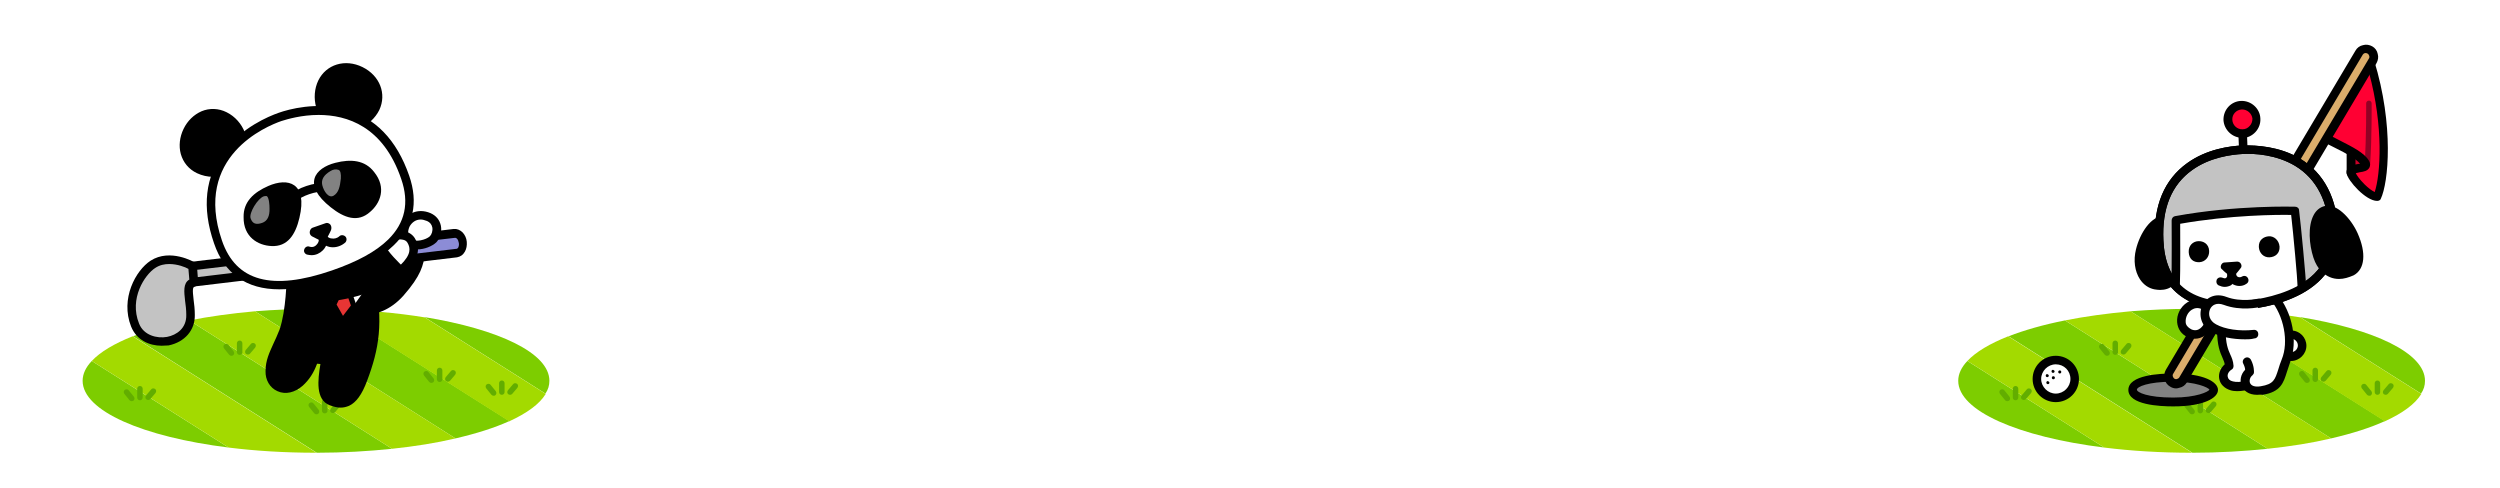 <?xml version="1.0" encoding="utf-8"?>
<!-- Generator: Adobe Illustrator 25.3.1, SVG Export Plug-In . SVG Version: 6.00 Build 0)  -->
<svg version="1.1" id="レイヤー_1" xmlns="http://www.w3.org/2000/svg" xmlns:xlink="http://www.w3.org/1999/xlink" x="0px"
	 y="0px" viewBox="0 0 820 160" style="enable-background:new 0 0 820 160;" xml:space="preserve">
<style type="text/css">
	.st0{fill:#FFFFFF;}
	.st1{fill:#7DCD00;}
	.st2{fill:#A3DA00;}
	.st3{fill:#62AD00;}
	.st4{fill:#C3C3C3;}
	.st5{fill:#8C8CD6;}
	.st6{fill:#E73534;}
	.st7{fill:#828282;}
	.st8{fill:#CC0028;}
	.st9{fill:#FF0033;}
	.st10{fill:#920024;}
	.st11{fill:#DBAD6B;}
	.st12{fill:#FFFFFF;stroke:#000000;stroke-width:2.5;stroke-linecap:round;stroke-linejoin:round;stroke-miterlimit:10;}
</style>
<rect id="レイヤー_1_" class="st0" width="820" height="160"/>
<g>
	<g>
		<path class="st1" d="M180.2,124.9c0-9.1-16.6-16.9-41-20.9l39.7,25.1C179.8,127.8,180.2,126.4,180.2,124.9z"/>
		<path class="st1" d="M43.6,110.3l60.3,38.2c8.7,0,17-0.5,24.7-1.3l-66.5-42.1C55,106.5,48.8,108.3,43.6,110.3z"/>
		<path class="st1" d="M109,101.4c-1.8,0-3.5-0.1-5.3-0.1c-7,0-13.7,0.3-20.1,0.8l65.8,41.7c6.9-1.6,12.9-3.5,17.7-5.7L109,101.4z"
			/>
		<path class="st1" d="M27.1,124.9c0,9.9,19.8,18.4,47.9,21.9l-44.9-28.4C28.2,120.4,27.1,122.6,27.1,124.9z"/>
		<path class="st2" d="M30.1,118.4L75,146.8c8.8,1.1,18.5,1.7,28.6,1.7c0.1,0,0.1,0,0.2,0l-60.3-38.2
			C37.5,112.7,32.9,115.4,30.1,118.4z"/>
		<path class="st2" d="M62.1,105.1l66.5,42.1c7.5-0.8,14.5-1.9,20.8-3.4l-65.8-41.7C75.9,102.8,68.6,103.8,62.1,105.1z"/>
		<path class="st2" d="M179,129.2l-39.7-25.1c-9.1-1.5-19.4-2.4-30.3-2.6l58,36.7C172.9,135.5,177,132.5,179,129.2z"/>
	</g>
	<g>
		<g>
			<path class="st3" d="M164.6,129.5c-0.5,0-0.9-0.4-0.9-0.9v-2.9c0-0.5,0.4-0.9,0.9-0.9s0.9,0.4,0.9,0.9v2.9
				C165.5,129.1,165.1,129.5,164.6,129.5z"/>
			<path class="st3" d="M167.3,129.5c-0.2,0-0.4-0.1-0.6-0.2c-0.4-0.3-0.4-0.9-0.1-1.3l1.7-2c0.3-0.4,0.9-0.4,1.3-0.1
				c0.4,0.3,0.4,0.9,0.1,1.3l-1.7,2C167.8,129.4,167.6,129.5,167.3,129.5z"/>
			<path class="st3" d="M161.9,129.8c-0.3,0-0.5-0.1-0.7-0.3l-1.7-2.1c-0.3-0.4-0.3-1,0.1-1.3c0.4-0.3,1-0.3,1.3,0.1l1.7,2.1
				c0.3,0.4,0.3,1-0.1,1.3C162.4,129.8,162.1,129.8,161.9,129.8z"/>
		</g>
		<g>
			<path class="st3" d="M106.5,135.6c-0.5,0-0.9-0.4-0.9-0.9v-2.9c0-0.5,0.4-0.9,0.9-0.9c0.5,0,0.9,0.4,0.9,0.9v2.9
				C107.5,135.2,107,135.6,106.5,135.6z"/>
			<path class="st3" d="M109.2,135.5c-0.2,0-0.4-0.1-0.6-0.2c-0.4-0.3-0.4-0.9-0.1-1.3l1.7-2c0.3-0.4,0.9-0.4,1.3-0.1
				c0.4,0.3,0.4,0.9,0.1,1.3l-1.7,2C109.7,135.4,109.5,135.5,109.2,135.5z"/>
			<path class="st3" d="M103.8,135.9c-0.3,0-0.5-0.1-0.7-0.3l-1.7-2.1c-0.3-0.4-0.3-1,0.1-1.3c0.4-0.3,1-0.3,1.3,0.1l1.7,2.1
				c0.3,0.4,0.3,1-0.1,1.3C104.3,135.8,104.1,135.9,103.8,135.9z"/>
		</g>
		<g>
			<path class="st3" d="M78.6,116.4c-0.5,0-0.9-0.4-0.9-0.9v-2.9c0-0.5,0.4-0.9,0.9-0.9c0.5,0,0.9,0.4,0.9,0.9v2.9
				C79.6,116,79.1,116.4,78.6,116.4z"/>
			<path class="st3" d="M81.3,116.3c-0.2,0-0.4-0.1-0.6-0.2c-0.4-0.3-0.4-0.9-0.1-1.3l1.7-2c0.3-0.4,0.9-0.4,1.3-0.1
				c0.4,0.3,0.4,0.9,0.1,1.3l-1.7,2C81.8,116.2,81.6,116.3,81.3,116.3z"/>
			<path class="st3" d="M75.9,116.7c-0.3,0-0.5-0.1-0.7-0.3l-1.7-2.1c-0.3-0.4-0.3-1,0.1-1.3c0.4-0.3,1-0.3,1.3,0.1l1.7,2.1
				c0.3,0.4,0.3,1-0.1,1.3C76.4,116.6,76.2,116.7,75.9,116.7z"/>
		</g>
		<g>
			<path class="st3" d="M144.2,125.3c-0.5,0-0.9-0.4-0.9-0.9v-2.9c0-0.5,0.4-0.9,0.9-0.9s0.9,0.4,0.9,0.9v2.9
				C145.1,124.9,144.7,125.3,144.2,125.3z"/>
			<path class="st3" d="M146.9,125.2c-0.2,0-0.4-0.1-0.6-0.2c-0.4-0.3-0.4-0.9-0.1-1.3l1.7-2c0.3-0.4,0.9-0.4,1.3-0.1
				c0.4,0.3,0.4,0.9,0.1,1.3l-1.7,2C147.4,125.1,147.1,125.2,146.9,125.2z"/>
			<path class="st3" d="M141.5,125.6c-0.3,0-0.5-0.1-0.7-0.3l-1.7-2.1c-0.3-0.4-0.3-1,0.1-1.3c0.4-0.3,1-0.3,1.3,0.1l1.7,2.1
				c0.3,0.4,0.3,1-0.1,1.3C141.9,125.5,141.7,125.6,141.5,125.6z"/>
		</g>
		<g>
			<path class="st3" d="M45.9,131.3c-0.5,0-0.9-0.4-0.9-0.9v-2.9c0-0.5,0.4-0.9,0.9-0.9c0.5,0,0.9,0.4,0.9,0.9v2.9
				C46.8,130.9,46.4,131.3,45.9,131.3z"/>
			<path class="st3" d="M48.6,131.2c-0.2,0-0.4-0.1-0.6-0.2c-0.4-0.3-0.4-0.9-0.1-1.3l1.7-2c0.3-0.4,0.9-0.4,1.3-0.1
				c0.4,0.3,0.4,0.9,0.1,1.3l-1.7,2C49.1,131.1,48.8,131.2,48.6,131.2z"/>
			<path class="st3" d="M43.2,131.6c-0.3,0-0.5-0.1-0.7-0.3l-1.7-2.1c-0.3-0.4-0.3-1,0.1-1.3c0.4-0.3,1-0.3,1.3,0.1l1.7,2.1
				c0.3,0.4,0.3,1-0.1,1.3C43.6,131.5,43.4,131.6,43.2,131.6z"/>
		</g>
	</g>
</g>
<g>
	<g>
		<path class="st1" d="M795.4,124.9c0-9.1-16.6-16.9-41-20.9l39.7,25.1C795,127.8,795.4,126.4,795.4,124.9z"/>
		<path class="st1" d="M658.8,110.3l60.3,38.2c8.7,0,17-0.5,24.7-1.3l-66.5-42.1C670.2,106.5,664,108.3,658.8,110.3z"/>
		<path class="st1" d="M724.2,101.4c-1.8,0-3.5-0.1-5.3-0.1c-7,0-13.7,0.3-20.1,0.8l65.8,41.7c6.9-1.6,12.9-3.5,17.7-5.7
			L724.2,101.4z"/>
		<path class="st1" d="M642.3,124.9c0,9.9,19.8,18.4,47.9,21.9l-44.9-28.4C643.4,120.4,642.3,122.6,642.3,124.9z"/>
		<path class="st2" d="M645.3,118.4l44.9,28.4c8.8,1.1,18.5,1.7,28.6,1.7c0.1,0,0.1,0,0.2,0l-60.3-38.2
			C652.7,112.7,648.1,115.4,645.3,118.4z"/>
		<path class="st2" d="M677.3,105.1l66.5,42.1c7.5-0.8,14.5-1.9,20.8-3.4l-65.8-41.7C691.1,102.8,683.8,103.8,677.3,105.1z"/>
		<path class="st2" d="M794.2,129.2l-39.7-25.1c-9.1-1.5-19.4-2.4-30.3-2.6l58,36.7C788.1,135.5,792.2,132.5,794.2,129.2z"/>
	</g>
	<g>
		<g>
			<path class="st3" d="M779.8,129.5c-0.5,0-0.9-0.4-0.9-0.9v-2.9c0-0.5,0.4-0.9,0.9-0.9s0.9,0.4,0.9,0.9v2.9
				C780.7,129.1,780.3,129.5,779.8,129.5z"/>
			<path class="st3" d="M782.5,129.5c-0.2,0-0.4-0.1-0.6-0.2c-0.4-0.3-0.4-0.9-0.1-1.3l1.7-2c0.3-0.4,0.9-0.4,1.3-0.1
				c0.4,0.3,0.4,0.9,0.1,1.3l-1.7,2C783,129.4,782.8,129.5,782.5,129.5z"/>
			<path class="st3" d="M777.1,129.8c-0.3,0-0.5-0.1-0.7-0.3l-1.7-2.1c-0.3-0.4-0.3-1,0.1-1.3c0.4-0.3,1-0.3,1.3,0.1l1.7,2.1
				c0.3,0.4,0.3,1-0.1,1.3C777.6,129.8,777.3,129.8,777.1,129.8z"/>
		</g>
		<g>
			<path class="st3" d="M721.7,135.6c-0.5,0-0.9-0.4-0.9-0.9v-2.9c0-0.5,0.4-0.9,0.9-0.9s0.9,0.4,0.9,0.9v2.9
				C722.6,135.2,722.2,135.6,721.7,135.6z"/>
			<path class="st3" d="M724.4,135.5c-0.2,0-0.4-0.1-0.6-0.2c-0.4-0.3-0.4-0.9-0.1-1.3l1.7-2c0.3-0.4,0.9-0.4,1.3-0.1
				c0.4,0.3,0.4,0.9,0.1,1.3l-1.7,2C724.9,135.4,724.7,135.5,724.4,135.5z"/>
			<path class="st3" d="M719,135.9c-0.3,0-0.5-0.1-0.7-0.3l-1.7-2.1c-0.3-0.4-0.3-1,0.1-1.3c0.4-0.3,1-0.3,1.3,0.1l1.7,2.1
				c0.3,0.4,0.3,1-0.1,1.3C719.5,135.8,719.2,135.9,719,135.9z"/>
		</g>
		<g>
			<path class="st3" d="M693.8,116.4c-0.5,0-0.9-0.4-0.9-0.9v-2.9c0-0.5,0.4-0.9,0.9-0.9c0.5,0,0.9,0.4,0.9,0.9v2.9
				C694.8,116,694.3,116.4,693.8,116.4z"/>
			<path class="st3" d="M696.5,116.3c-0.2,0-0.4-0.1-0.6-0.2c-0.4-0.3-0.4-0.9-0.1-1.3l1.7-2c0.3-0.4,0.9-0.4,1.3-0.1
				s0.4,0.9,0.1,1.3l-1.7,2C697,116.2,696.8,116.3,696.5,116.3z"/>
			<path class="st3" d="M691.1,116.7c-0.3,0-0.5-0.1-0.7-0.3l-1.7-2.1c-0.3-0.4-0.3-1,0.1-1.3c0.4-0.3,1-0.3,1.3,0.1l1.7,2.1
				c0.3,0.4,0.3,1-0.1,1.3C691.6,116.6,691.4,116.7,691.1,116.7z"/>
		</g>
		<g>
			<path class="st3" d="M759.4,125.3c-0.5,0-0.9-0.4-0.9-0.9v-2.9c0-0.5,0.4-0.9,0.9-0.9s0.9,0.4,0.9,0.9v2.9
				C760.3,124.9,759.9,125.3,759.4,125.3z"/>
			<path class="st3" d="M762.1,125.2c-0.2,0-0.4-0.1-0.6-0.2c-0.4-0.3-0.4-0.9-0.1-1.3l1.7-2c0.3-0.4,0.9-0.4,1.3-0.1
				c0.4,0.3,0.4,0.9,0.1,1.3l-1.7,2C762.6,125.1,762.3,125.2,762.1,125.2z"/>
			<path class="st3" d="M756.7,125.6c-0.3,0-0.5-0.1-0.7-0.3l-1.7-2.1c-0.3-0.4-0.3-1,0.1-1.3c0.4-0.3,1-0.3,1.3,0.1l1.7,2.1
				c0.3,0.4,0.3,1-0.1,1.3C757.1,125.5,756.9,125.6,756.7,125.6z"/>
		</g>
		<g>
			<path class="st3" d="M661.1,131.3c-0.5,0-0.9-0.4-0.9-0.9v-2.9c0-0.5,0.4-0.9,0.9-0.9c0.5,0,0.9,0.4,0.9,0.9v2.9
				C662,130.9,661.6,131.3,661.1,131.3z"/>
			<path class="st3" d="M663.8,131.2c-0.2,0-0.4-0.1-0.6-0.2c-0.4-0.3-0.4-0.9-0.1-1.3l1.7-2c0.3-0.4,0.9-0.4,1.3-0.1
				c0.4,0.3,0.4,0.9,0.1,1.3l-1.7,2C664.3,131.1,664,131.2,663.8,131.2z"/>
			<path class="st3" d="M658.4,131.6c-0.3,0-0.5-0.1-0.7-0.3l-1.7-2.1c-0.3-0.4-0.3-1,0.1-1.3c0.4-0.3,1-0.3,1.3,0.1l1.7,2.1
				c0.3,0.4,0.3,1-0.1,1.3C658.8,131.5,658.6,131.6,658.4,131.6z"/>
		</g>
	</g>
</g>
<g>
	<g>
		<g>
			<path d="M118.2,90c5.2,1.4,9.7-3.6,12.6-8.2c2.4,0.9,4.1,0.5,7.2,1c-0.5,4.1-1.4,7.1-6.7,13.2c-9.8,11.3-22.2,3.1-22.2,3.1
				S114.7,98.9,118.2,90z"/>
			<path d="M119,103.3c-6,0-10.7-3-10.7-3.1c-0.5-0.3-0.7-1-0.6-1.6c0.2-0.6,0.7-1,1.3-1c0.2,0,4.8-0.3,7.8-8.2c0.3-0.7,1-1,1.7-0.8
				c4.4,1.2,8.4-3.5,11-7.6c0.4-0.6,1-0.8,1.7-0.6c1.2,0.4,2.2,0.5,3.5,0.6c1,0.1,2.1,0.1,3.5,0.4c0.7,0.1,1.3,0.8,1.2,1.6
				c-0.5,4-1.3,7.4-7.1,14C128,101.8,123.2,103.3,119,103.3z M112.7,99.3c3.9,1.5,11.3,2.9,17.5-4.2c4.6-5.3,5.7-8,6.2-11.1
				c-0.6-0.1-1.2-0.1-1.8-0.1c-1.1-0.1-2.1-0.1-3.2-0.4c-4.7,7.1-9.1,8.5-12.3,8.2C117.1,95.9,114.7,98.2,112.7,99.3z"/>
		</g>
	</g>
	<g>
		<g>
			<path class="st4" d="M148.8,79.7c0.2,1.4-0.7,2.7-2,2.9L59.1,93.1c-1.3,0.2-2.5-0.9-2.6-2.3l0,0c-0.2-1.4,0.7-2.7,2-2.9
				l87.7-10.5C147.5,77.2,148.7,78.3,148.8,79.7L148.8,79.7z"/>
			<path d="M58.8,94.5c-1.9,0-3.5-1.5-3.8-3.6c-0.3-2.2,1.2-4.2,3.2-4.5L146,76c2.1-0.2,3.9,1.4,4.2,3.6c0.3,2.2-1.2,4.2-3.2,4.4
				L59.2,94.5C59.1,94.5,59,94.5,58.8,94.5z M146.4,78.8C146.4,78.8,146.4,78.8,146.4,78.8L58.6,89.2c-0.5,0.1-0.9,0.7-0.8,1.3
				c0.1,0.7,0.6,1.2,1.1,1.1l87.7-10.5c0.5-0.1,0.9-0.7,0.8-1.3c0,0,0,0,0,0C147.4,79.3,146.9,78.8,146.4,78.8z"/>
		</g>
		<g>
			<path class="st4" d="M63.2,87.3c0,0-7.3-4.3-13-0.6c-4.3,2.7-9.2,11.3-5.9,19.9c3.4,8.6,18.4,6.6,18.3-3.4
				c-0.1-5.9-1.9-10,1.1-10.7L63.2,87.3z"/>
			<path d="M53,113.4c-4,0-8.2-1.8-10-6.3c-3.6-9.1,1.5-18.4,6.4-21.6c6.4-4.1,14.2,0.4,14.5,0.6c0.4,0.2,0.7,0.6,0.7,1.1l0.4,5.3
				c0.1,0.7-0.4,1.3-1.1,1.5c-0.7,0.2-0.8,0.9-0.4,4.3c0.2,1.5,0.4,3.1,0.4,5c0.1,5-3.3,8.9-8.6,10C54.6,113.3,53.8,113.4,53,113.4z
				 M55.5,86.6c-1.5,0-3.1,0.3-4.6,1.3c-3.4,2.2-8.6,10-5.3,18.2c1.5,3.9,5.9,5,9.2,4.4c3.1-0.6,6.4-2.8,6.3-7.2
				c0-1.7-0.2-3.3-0.4-4.7c-0.3-2.8-0.7-5.7,1.4-6.9l-0.3-3.5C60.8,87.6,58.2,86.6,55.5,86.6z"/>
		</g>
		<g>
			<path class="st5" d="M151.8,79.5c-0.2-1.8-1.4-3.1-2.7-3l-32.3,3.9l0.5,6.5l32.6-3.9C151.1,82.8,152,81.2,151.8,79.5z"/>
			<path d="M117.2,88.3c-0.3,0-0.6-0.1-0.9-0.3c-0.3-0.2-0.5-0.6-0.5-1l-0.5-6.5c-0.1-0.7,0.5-1.4,1.2-1.5l32.3-3.9
				c1.1-0.1,2.1,0.3,3,1.2c0.7,0.8,1.2,1.8,1.3,3c0.1,1.2-0.1,2.3-0.6,3.2c-0.6,1.1-1.5,1.7-2.6,1.9l-32.6,3.9
				C117.3,88.3,117.3,88.3,117.2,88.3z M118.3,81.6l0.3,3.7l31.2-3.7c0.2,0,0.3-0.2,0.5-0.4c0.2-0.4,0.3-1,0.2-1.5c0,0,0,0,0,0
				c-0.1-0.6-0.3-1.1-0.6-1.4c-0.2-0.2-0.4-0.3-0.6-0.3L118.3,81.6z"/>
		</g>
	</g>
	<g>
		<path class="st0" d="M133.2,73.6c-1,1.8-1.1,4.6,0.9,6.1c2,1.5,6.3,0.5,7.9-1.2c1.6-1.7,2-5.8-1.4-7.3
			C137.2,69.7,134.4,71.3,133.2,73.6z"/>
		<path d="M136.9,81.8c-1.3,0-2.6-0.3-3.6-1c-2.7-2-2.6-5.5-1.3-7.9l0,0c1.4-2.7,4.9-4.8,9.2-3c1.8,0.8,3,2.2,3.4,4.1
			c0.4,2-0.2,4.1-1.5,5.5C141.7,80.8,139.2,81.8,136.9,81.8z M138,72c-1.7,0-2.9,1-3.6,2.2c0,0,0,0,0,0c-0.5,1-1.1,3.1,0.5,4.3
			c1.4,1,4.8,0.2,6.1-1c0.6-0.6,1-1.8,0.8-2.9c-0.2-1-0.8-1.7-1.7-2.1C139.3,72.2,138.6,72,138,72z M133.2,73.6L133.2,73.6
			L133.2,73.6z"/>
	</g>
	<g>
		<path d="M95.3,91.2c0,0-0.1,10.7-2.4,17.3c-1.9,5.4-4.5,8.2-4.5,13.2c-0.1,5,5.1,8,9.9,3.7c2.7-2.4,4-5.4,4.7-7.6
			c0,0,3.1,0.1,3.7,0.4c-0.9,5.1-2,11.9,1.9,13.4c4.6,1.8,7.5,0.2,10.3-7.1c3.7-9.8,5.5-18.5,2.4-33.2L95.3,91.2z"/>
		<path d="M111.7,133.7c-1.1,0-2.3-0.3-3.6-0.8c-4.6-1.8-3.9-8.2-3-13.5c-0.3,0-0.7-0.1-1.1-0.1c-1.1,3-2.6,5.3-4.7,7.2
			c-2.6,2.3-5.7,3-8.3,1.8c-2.5-1.1-4-3.7-3.9-6.6c0-3.5,1.3-6.1,2.5-8.8c0.7-1.5,1.4-3,2.1-4.8c2.2-6.4,2.3-16.8,2.3-16.9
			c0-0.8,0.6-1.4,1.4-1.4c0,0,0,0,0,0l26,0.1c0.7,0,1.2,0.5,1.4,1.1c3.1,14.7,1.5,23.6-2.4,33.9c-1.7,4.6-3.6,7.1-5.9,8.2
			C113.5,133.5,112.7,133.7,111.7,133.7z M103,116.4C103,116.4,103,116.4,103,116.4c1.6,0.1,3.5,0.2,4.2,0.4c0.6,0.2,1,0.9,0.9,1.6
			c-0.7,4.3-1.9,10.7,1,11.8c1.7,0.7,3,0.8,4,0.3c1.6-0.7,3-2.9,4.4-6.6c3.6-9.6,5.2-17.9,2.5-31.3l-23.5-0.1
			c-0.1,3.2-0.6,11-2.4,16.4c-0.7,2-1.5,3.7-2.2,5.1c-1.2,2.6-2.2,4.7-2.3,7.6c0,1.8,0.9,3.4,2.3,4c1.6,0.7,3.5,0.2,5.3-1.4
			c1.9-1.7,3.3-4,4.3-7C101.8,116.8,102.4,116.4,103,116.4z"/>
	</g>
	<g>
		<polygon class="st0" points="112.4,105.3 101.6,84.9 126.1,86.1 		"/>
		<g>
			<g>
				<polygon class="st6" points="113.2,92.1 117.4,92.4 114.7,96.2 116.1,100.4 112.3,105.3 109.3,99.9 111.3,96 109.1,91.8 				"/>
				<path d="M112.3,106.3C112.3,106.3,112.3,106.3,112.3,106.3c-0.4,0-0.7-0.2-0.8-0.5l-3-5.4c-0.2-0.3-0.2-0.6,0-0.9l1.7-3.5
					l-2-3.7c-0.2-0.3-0.1-0.7,0-0.9c0.2-0.3,0.5-0.4,0.8-0.4l4.2,0.3l0,0l4.2,0.3c0.3,0,0.6,0.2,0.8,0.5c0.1,0.3,0.1,0.7-0.1,0.9
					l-2.5,3.4l1.3,3.7c0.1,0.3,0,0.6-0.1,0.9l-3.7,5C112.9,106.1,112.6,106.3,112.3,106.3z M110.4,99.9l2.1,3.7l2.6-3.4l-1.3-3.7
					c-0.1-0.3,0-0.6,0.1-0.8l1.7-2.4l-5-0.3l1.4,2.6c0.1,0.3,0.1,0.6,0,0.9L110.4,99.9z"/>
			</g>
		</g>
		<g>
			<path class="st0" d="M131.7,88.5c-3.5-0.8-6.7-4.6-6.7-8.7c0.5-0.3,1-0.6,1.3-0.9c3.4-2.7,7.3-2.3,8.6,0
				C136.3,81.4,136.3,84.3,131.7,88.5z"/>
			<path d="M131.7,89.9c-0.1,0-0.2,0-0.3,0c-4.4-1-7.8-5.5-7.8-10.1c0-0.5,0.3-1,0.7-1.2c0.5-0.3,0.9-0.5,1.2-0.8
				c2.2-1.7,4.8-2.5,7-2c1.6,0.3,2.9,1.2,3.6,2.4c2.1,3.6,0.9,7.3-3.5,11.3C132.4,89.8,132,89.9,131.7,89.9z M126.4,80.6
				c0.3,2.8,2.4,5.5,4.9,6.4c3.7-3.6,3.3-5.7,2.4-7.3c-0.3-0.6-0.9-1-1.7-1.1c-1.4-0.3-3.2,0.3-4.8,1.5
				C127,80.2,126.7,80.4,126.4,80.6z"/>
		</g>
		<g>
			<path d="M124.6,80c-4.3,2.5-12.4,4.8-15.3,5.5c-9.4,2.1-9.6,11.5-3.2,11.9c6.5,0.4,21.7-4.3,25.6-8.8C129.6,86.6,126,83,124.6,80
				z"/>
			<path d="M107,98.8c-0.3,0-0.7,0-1,0c-3.2-0.2-5.4-2.3-5.7-5.3c-0.3-3.5,2.3-7.9,8.6-9.3c3.2-0.7,11-3.1,14.9-5.3
				c0.3-0.2,0.7-0.2,1.1-0.1c0.4,0.1,0.7,0.4,0.8,0.8c1.4,3.1,5.5,6.9,6.7,8.1c0.6,0.5,0.6,1.4,0.1,1.9
				C128.8,94.1,114.4,98.8,107,98.8z M124,81.9c-4.6,2.3-11.6,4.3-14.4,5c-4.5,1-6.7,4-6.5,6.4c0.1,1.6,1.3,2.6,3.1,2.7
				c5.8,0.4,18.7-3.5,23.4-7.4C128,86.9,125.5,84.4,124,81.9z"/>
		</g>
	</g>
	<g>
		<g>
			<g>
				<path d="M73.8,38.1c4.8,2.3,7.5,8.5,5.2,13.3c-2.3,4.8-8.8,6.5-13.7,4.1c-4.8-2.3-6.1-7.8-3.8-12.6C63.8,38.1,69,35.7,73.8,38.1
					z"/>
				<path d="M69.9,58c-1.8,0-3.6-0.4-5.3-1.2c-2.7-1.3-4.5-3.5-5.3-6.3c-0.7-2.6-0.4-5.5,0.9-8.2s3.4-4.7,5.9-5.8
					c2.6-1.1,5.6-1,8.2,0.3c5.7,2.8,8.4,9.9,5.8,15.2C78.4,55.7,74.2,58,69.9,58z M69.9,38.6c-0.9,0-1.8,0.2-2.7,0.5
					c-1.9,0.8-3.5,2.3-4.5,4.4c-1,2.1-1.3,4.3-0.7,6.2c0.6,2,1.9,3.6,3.8,4.5c4.3,2.1,9.8,0.5,11.8-3.5c1.9-4-0.2-9.3-4.5-11.4
					c0,0,0,0,0,0C72.1,38.8,71,38.6,69.9,38.6z"/>
			</g>
			<g>
				<path d="M105.7,27.1c-2.3,4.8-0.7,11.3,4.1,13.7c4.8,2.3,11-0.4,13.3-5.2c2.3-4.8,0-9.9-4.8-12.3
					C113.5,20.9,108.1,22.2,105.7,27.1z"/>
				<path d="M113.6,43c-1.5,0-3-0.3-4.4-1c-2.7-1.3-4.6-3.7-5.5-6.8c-0.8-2.9-0.6-6.1,0.7-8.8c2.6-5.3,8.8-7.2,14.5-4.4
					c5.7,2.8,8,8.8,5.5,14.1c-1.3,2.6-3.6,4.8-6.5,6C116.5,42.7,115.1,43,113.6,43z M113.6,23.5c-2.8,0-5.3,1.5-6.6,4.1c0,0,0,0,0,0
					c-1,2-1.2,4.5-0.5,6.8c0.7,2.3,2.1,4.1,4,5c1.9,0.9,4.2,1,6.4,0.1c2.2-0.9,4-2.6,5-4.6c1.9-3.9,0.2-8.3-4.2-10.4
					C116.3,23.9,114.9,23.5,113.6,23.5z M105.7,27.1L105.7,27.1L105.7,27.1z"/>
			</g>
		</g>
		<g>
			<path class="st0" d="M109.4,90c12.5-4.3,30-13,23.5-31.9c-9-26-31.3-23.1-41-19.8c-9.7,3.4-29.3,15-20.4,40.9
				C78,98.2,96.9,94.3,109.4,90z"/>
			<path d="M91.6,94.9c-10.8,0-18-5.1-21.4-15.1c-4.1-11.8-2.9-22,3.4-30.3C79.4,41.8,88,38.2,91.4,37c3.4-1.2,12.3-3.6,21.6-1.2
				c10,2.7,17.1,10,21.2,21.8c3.1,8.9,1.4,16.6-5,22.8c-4.3,4.2-10.6,7.8-19.4,10.8l0,0C103,93.7,96.9,94.9,91.6,94.9z M104.5,37.7
				c-5.6,0-10.3,1.4-12.2,2c-4.9,1.7-29,11.6-19.5,39.2c4.6,13.4,16.4,16.6,36.1,9.8l0,0c8.4-2.9,14.4-6.2,18.4-10.1
				c5.6-5.5,7-12.1,4.3-19.9C125.7,41.4,113.8,37.7,104.5,37.7z M109.4,90L109.4,90L109.4,90z"/>
		</g>
		<g>
			<g>
				<path d="M88,61c6.4-2.8,13-1.2,10.2,10.5c-1.3,5.5-3.9,9.5-9.2,9.2c-4.3-0.2-9.2-2.9-9.1-9.5C79.8,66.2,83.2,63.1,88,61z"/>
				<path d="M110,53.4c-6.7,1.7-11,7.1-1.5,14.6c4.4,3.5,8.9,5.1,12.9,1.5c3.3-2.8,5.5-7.9,1.3-13.1C119.7,52.5,115.1,52.1,110,53.4
					z"/>
				<path d="M95.3,67.3c-0.2,0-0.5-0.1-0.7-0.2c-0.6-0.4-0.9-1.2-0.5-1.9c0.2-0.3,1.6-2.6,6.4-4.2c4.8-1.6,7.3-0.7,7.6-0.6
					c0.7,0.3,1.1,1.1,0.8,1.8c-0.3,0.7-1.1,1.1-1.8,0.8l0,0c0,0-1.9-0.6-5.7,0.7c-3.8,1.3-4.9,3-4.9,3
					C96.2,67.1,95.7,67.3,95.3,67.3z"/>
			</g>
			<path class="st7" d="M86.5,64.4c-2,0.7-4.9,5.5-4.3,7.2c0.6,1.8,1.8,2.2,3.8,1.5c1.7-0.6,2.5-2.2,2.4-4.8c0-0.9-0.1-3.4-0.9-4
				C87.4,64.4,87.2,64.2,86.5,64.4z"/>
			<path class="st7" d="M111.8,58.6c-0.3,2.6-0.7,4.6-2.4,5.6c-1.6,0.9-3.2-1.4-3.7-3.5c-0.4-1.8,0.5-3.3,2.7-4.6
				c0.8-0.5,1.7-0.7,2.6-0.4C111.7,55.9,111.9,57.1,111.8,58.6z"/>
		</g>
		<g>
			<path d="M102.2,83.7c-0.5,0-1-0.1-1.5-0.2c-0.7-0.2-1.2-1-0.9-1.7c0.2-0.7,1-1.2,1.7-0.9c1.3,0.4,2.1-0.3,2.4-0.7
				c0.6-0.6,0.8-1.4,0.6-2.1c-0.3-0.7,0.1-1.5,0.8-1.8c0.7-0.3,1.5,0.1,1.8,0.8c0.6,1.6,0.2,3.6-1.2,5
				C104.9,83.1,103.6,83.7,102.2,83.7z"/>
			<path d="M109.3,81.1c-0.4,0-0.8,0-1.2-0.1c-1.7-0.4-3.1-1.5-3.6-2.9c-0.3-0.7,0.1-1.5,0.8-1.8c0.7-0.3,1.5,0.1,1.8,0.8
				c0.3,0.8,1.2,1.1,1.6,1.1c0.9,0.2,1.9-0.1,2.5-0.6c0.5-0.6,1.4-0.6,2-0.1c0.6,0.5,0.6,1.4,0.1,2
				C112.2,80.5,110.7,81.1,109.3,81.1z"/>
			<path d="M108.3,73.6c-0.4-0.4-1-0.6-1.5-0.4l-4.3,1.5c-0.5,0.2-0.8,0.7-0.9,1.3c-0.1,0.6,0.2,1.2,0.7,1.5
				c0.7,0.4,2.2,1.1,2.8,1.4c0.5,0.2,1,0.1,1.2,0l0,0c0,0,0,0,0,0c0.2-0.1,0.6-0.2,0.9-0.7c0.3-0.6,1.1-2,1.4-2.8
				C108.8,74.7,108.7,74.1,108.3,73.6z"/>
		</g>
	</g>
</g>
<g>
	<g>
		<ellipse class="st7" cx="712.8" cy="127.9" rx="13.3" ry="4"/>
		<path d="M712.8,133.3c-4.4,0-14.7-0.5-14.7-5.4s10.3-5.4,14.7-5.4c10.1,0,14.7,2.8,14.7,5.4S722.9,133.3,712.8,133.3z
			 M712.8,125.2c-8.4,0-11.9,1.7-11.9,2.6c0,0.9,3.5,2.6,11.9,2.6c7.6,0,11.6-1.9,11.9-2.6C724.3,127.1,720.3,125.2,712.8,125.2z
			 M724.6,127.9L724.6,127.9L724.6,127.9z"/>
	</g>
	<g>
		<g>
			<g>
				<path class="st8" d="M771.2,46.9v9.8c0,0,6.9,4,7.8-2.9C779.9,47,771.2,46.9,771.2,46.9z"/>
				<path d="M775.1,59.2c-2.3,0-4.4-1.1-4.7-1.3c-0.4-0.3-0.7-0.7-0.7-1.2v-9.8c0-0.4,0.2-0.7,0.4-1c0.3-0.3,0.6-0.4,1-0.4
					c0,0,0,0,0,0c0.2,0,5.1,0.1,7.7,3.1c1.3,1.5,1.7,3.3,1.5,5.4c-0.3,2.3-1.3,3.9-2.9,4.7C776.8,59.1,775.9,59.2,775.1,59.2z
					 M772.6,55.8c1,0.4,2.7,0.9,3.7,0.4c0.7-0.4,1.2-1.2,1.3-2.6c0.2-1.3-0.1-2.4-0.8-3.2c-1.1-1.3-2.9-1.8-4.2-2V55.8z"/>
			</g>
			<path class="st9" d="M777.5,20.1c6.7,24.6,2.3,44.4,2.3,44.4s-8.3-6.1-8.6-7.8c-0.3-2.3,6-0.8,4.6-3.3c-2.1-3.6-10.3-6.3-13-8.4
				L777.5,20.1z"/>
			<path class="st10" d="M776.5,54.7C776.5,54.7,776.4,54.7,776.5,54.7c-0.6,0-1-0.5-0.9-1c0.6-8.5,0.5-19.7,0.5-19.8
				c0-0.5,0.4-0.9,0.9-0.9c0.5,0,0.9,0.4,0.9,0.9c0,0.1,0.1,11.4-0.5,20C777.4,54.3,777,54.7,776.5,54.7z"/>
			<path d="M779.7,65.9c-3.7,0-9.6-6.6-10-9c-0.4-2.4,2.4-2.9,3.7-3.1c0.2,0,0.5-0.1,0.7-0.1c-1.5-1.8-4.8-3.5-7.6-4.9
				c-2-1-3.7-1.8-4.8-2.7c-0.6-0.4-0.7-1.2-0.3-1.8l14.7-24.8c0.3-0.5,0.8-0.7,1.4-0.7c0.6,0.1,1,0.5,1.2,1
				c6.6,21.4,4.7,40.2,2.2,45.4C780.8,65.6,780.3,65.9,779.7,65.9z M772.7,56.8c0.3,0.7,1.3,2.1,2.8,3.6c1.4,1.4,2.6,2.2,3.4,2.6
				c1.9-5.7,3-21.4-1.9-39.3l-12.4,20.9c0.9,0.5,2.1,1.1,3.3,1.7c3.5,1.8,7.6,3.8,9.1,6.4c0.6,1,0.4,1.7,0.2,2.2
				c-0.6,1.2-1.9,1.4-3.2,1.6C773.6,56.6,773,56.7,772.7,56.8z"/>
			<g>
				<path class="st11" d="M712.5,125.6L712.5,125.6c-1.2-0.7-1.6-2.3-0.9-3.6l62.2-104.7c0.7-1.2,2.3-1.6,3.6-0.9v0
					c1.2,0.7,1.6,2.3,0.9,3.6L716,124.7C715.3,125.9,713.7,126.3,712.5,125.6z"/>
				<path d="M713.8,127.4c-0.7,0-1.4-0.2-2-0.6l0,0c-0.9-0.5-1.6-1.4-1.8-2.5c-0.3-1-0.1-2.1,0.4-3l62.2-104.7
					c0.5-0.9,1.4-1.6,2.5-1.8c1-0.3,2.1-0.1,3,0.4c0.9,0.5,1.6,1.4,1.8,2.5c0.3,1,0.1,2.1-0.4,3l-62.2,104.7
					c-0.5,0.9-1.4,1.6-2.5,1.8C714.5,127.3,714.1,127.4,713.8,127.4z M776,17.4c-0.1,0-0.2,0-0.3,0c-0.3,0.1-0.6,0.3-0.7,0.5
					l-62.2,104.7c-0.2,0.3-0.2,0.6-0.1,0.9s0.3,0.6,0.5,0.7c0,0,0,0,0,0c0.3,0.2,0.6,0.2,0.9,0.1c0.3-0.1,0.6-0.3,0.7-0.5L777,19.2
					c0.2-0.3,0.2-0.6,0.1-0.9s-0.3-0.6-0.5-0.7C776.4,17.5,776.2,17.4,776,17.4z"/>
			</g>
		</g>
		<g>
			<path class="st0" d="M737.6,120.3c-7,1.1-15-20.3-4.3-25.6s16.8,4.9,13.4,14.7C743.4,119.2,740,120,737.6,120.3z"/>
			<g>
				<path class="st12" d="M723,101.5"/>
			</g>
			<g>
				<path class="st0" d="M755.1,113.4c0,2-1.6,3.6-3.6,3.6c-2,0-3.6-1.6-3.6-3.6c0-2,1.6-3.6,3.6-3.6
					C753.5,109.7,755.1,111.4,755.1,113.4z"/>
				<path d="M751.5,118.4c-2.8,0-5-2.3-5-5s2.3-5,5-5c2.8,0,5,2.3,5,5S754.2,118.4,751.5,118.4z M751.5,111.1c-1.2,0-2.2,1-2.2,2.2
					s1,2.2,2.2,2.2c1.2,0,2.2-1,2.2-2.2S752.7,111.1,751.5,111.1z"/>
			</g>
			<g>
				<path class="st0" d="M741.3,124.5c-2.1,1.9-6.8,3-9.4,2.2c-3.5-1-3.5-4.6-0.8-6.5c-0.2-3.6-2.6-3.9-2.6-12"/>
				<path d="M733.8,128.3c-0.8,0-1.6-0.1-2.2-0.3c-2-0.6-3.4-2-3.7-3.8c-0.3-1.7,0.4-3.4,1.8-4.7c-0.1-0.8-0.4-1.3-0.7-2.1
					c-0.8-1.8-1.8-4-1.8-9.3c0-0.8,0.6-1.4,1.4-1.4c0,0,0,0,0,0c0.8,0,1.4,0.6,1.4,1.4c0,4.7,0.8,6.5,1.5,8.1c0.5,1.1,1,2.2,1.1,3.8
					c0,0.5-0.2,1-0.6,1.2c-1,0.6-1.5,1.6-1.3,2.4c0.1,0.7,0.7,1.3,1.7,1.5c2.2,0.6,6.3-0.4,8.1-1.9c0.6-0.5,1.5-0.5,2,0.1
					c0.5,0.6,0.5,1.5-0.1,2C740.3,127.2,736.7,128.3,733.8,128.3z"/>
			</g>
			<g>
				<path class="st0" d="M745.5,97.3c4.8,5.6,6.5,14.7,3.9,21c-2,5.1-1.4,8.6-7.9,9.6c-5.4,0.9-6.6-4-3.8-6.1c0,0,0.1-1.5-0.8-3.3"
					/>
				<path d="M740.3,129.5c-2.8,0-4.4-1.4-5-2.9c-0.8-1.8-0.3-3.9,1.1-5.3c0-0.5-0.2-1.2-0.6-2c-0.4-0.7-0.1-1.5,0.6-1.9
					c0.7-0.4,1.5-0.1,1.9,0.6c1.1,2.1,1,3.9,1,4.1c0,0.4-0.2,0.7-0.5,1c-0.8,0.6-1.1,1.7-0.8,2.5c0.4,1,1.7,1.4,3.5,1.1
					c4.3-0.7,4.7-2.2,5.8-5.6c0.3-1,0.6-2,1.1-3.2c2.4-5.8,0.7-14.4-3.7-19.6c-0.5-0.6-0.4-1.5,0.2-2c0.6-0.5,1.5-0.4,2,0.2
					c5.1,6,6.9,15.6,4.2,22.5c-0.4,1.1-0.7,2-1,3c-1.1,3.5-2,6.6-8,7.5C741.2,129.4,740.8,129.5,740.3,129.5z"/>
			</g>
			<g>
				<g>
					<path d="M709.6,72.4c-3-0.2-6.4,4.9-7.5,9.7c-1.2,5.2,0.8,10.6,5,11.4c3.1,0.6,7.2-0.4,8-6.7C715.7,80.8,714.1,72.8,709.6,72.4
						z"/>
					<path d="M708.5,95.1c-0.6,0-1.2-0.1-1.9-0.2c-1.9-0.4-3.5-1.5-4.7-3.3c-1.7-2.6-2.2-6.2-1.3-9.8c1.3-5.4,5.1-11.1,9-10.8l0,0
						c1.5,0.1,2.9,0.9,3.9,2.2c2.6,3.2,3.3,9.2,2.7,13.7c-0.4,3.1-1.5,5.4-3.4,6.7C711.7,94.6,710.2,95.1,708.5,95.1z M709.3,73.8
						c-1.8,0-4.9,3.9-6,8.6c-0.6,2.8-0.3,5.7,1,7.6c0.5,0.8,1.4,1.8,2.9,2.1c0.9,0.2,2.6,0.3,4-0.7c1.2-0.9,2-2.5,2.3-4.8
						c0.5-4.6-0.3-9.5-2.1-11.6C710.8,74.3,710.2,73.9,709.3,73.8L709.3,73.8C709.4,73.8,709.4,73.8,709.3,73.8z"/>
				</g>
				<g>
					<path class="st4" d="M733.6,100.3c11.7-0.5,32.6-5.5,31.9-23.8c-1-25.2-20.9-27.8-29.9-27.4l0.2,0c-9.1,0.4-28.7,4.6-27.6,29.8
						c0.7,18.3,14,21.9,25.7,21.4"/>
					<path d="M732,101.7c-15.7,0-24.6-8-25.2-22.8c-0.5-11.5,3.1-20,10.6-25.4c6.4-4.6,13.9-5.6,18.1-5.8c0,0,0,0,0.1,0l0.2,0
						c0,0,0,0,0,0c0,0,0,0,0.1,0c4.1-0.1,11.8,0.3,18.5,4.3c7.9,4.8,12.2,13,12.6,24.4c0.3,8.5-3.8,15.4-12,19.9
						c-7.9,4.3-17,5.2-20.9,5.4c-0.1,0-0.1,0-0.2,0c0,0-0.1,0-0.1,0c0,0,0,0-0.1,0C733.1,101.7,732.5,101.7,732,101.7z M735.7,50.5
						c-3.8,0.2-10.9,1.1-16.7,5.3c-6.7,4.8-9.9,12.5-9.4,23c0.6,13.9,8.7,20.7,24.1,20.1c3.7-0.2,31.2-2.1,30.4-22.3
						c-0.4-10.4-4.2-17.9-11.3-22.2C746.6,50.7,739.5,50.3,735.7,50.5z"/>
				</g>
				<path class="st0" d="M755,93.9c0,0-1.7-20.2-2.3-24.8c0,0-18.9-0.6-39.1,3.1c0,0,0.1,15.2-0.1,21.4
					C713.6,93.5,727.7,109.4,755,93.9z"/>
				<path d="M721,79.1c1.7-0.1,3.5,0.9,3.6,3.2c0.1,2-1.3,3.6-3.2,3.7c-1.9,0.1-3.4-1-3.5-3.3C717.8,80.5,719.3,79.2,721,79.1z"/>
				<path d="M744.2,77.5c-1.7,0.1-3.4,1.2-3.3,3.5c0.1,2,1.6,3.5,3.5,3.4c1.9-0.1,3.4-1.3,3.3-3.5C747.5,78.7,745.8,77.4,744.2,77.5
					z"/>
				<path d="M735.8,50.4c-0.7,0-1.4-0.6-1.4-1.3l-0.2-5.1c0-0.8,0.6-1.4,1.3-1.5c0.8,0,1.4,0.6,1.5,1.3l0.2,5.1
					C737.2,49.8,736.6,50.4,735.8,50.4C735.8,50.4,735.8,50.4,735.8,50.4z"/>
				<g>
					<path class="st9" d="M740.1,38.9c0.1,2.6-1.9,4.8-4.5,4.9c-2.6,0.1-4.8-1.9-4.9-4.5c-0.1-2.6,1.9-4.8,4.5-4.9
						C737.8,34.3,739.9,36.4,740.1,38.9z"/>
					<path d="M735.4,45.2c-3.2,0-5.9-2.6-6.1-5.8c-0.1-3.4,2.5-6.2,5.8-6.3c3.3-0.1,6.2,2.5,6.3,5.8l0,0c0.1,1.6-0.5,3.2-1.6,4.4
						c-1.1,1.2-2.6,1.9-4.2,2C735.5,45.2,735.5,45.2,735.4,45.2z M735.4,35.9c0,0-0.1,0-0.1,0c-1.8,0.1-3.2,1.6-3.1,3.4
						c0.1,1.8,1.6,3.2,3.4,3.1c0.9,0,1.7-0.4,2.3-1.1c0.6-0.6,0.9-1.5,0.9-2.4C738.6,37.2,737.1,35.9,735.4,35.9z"/>
				</g>
				<path d="M755,95.3C755,95.3,755,95.3,755,95.3c-0.8,0-1.4-0.6-1.4-1.4c0-2-1.4-17.4-2.1-23.4c-4.4-0.1-19.9,0-36.4,2.9
					c0,3.7,0.1,15.2-0.1,20.2c0,0.8-0.7,1.4-1.4,1.4c-0.8,0-1.4-0.7-1.4-1.4c0.2-6,0.1-21.2,0.1-21.3c0-0.7,0.5-1.3,1.1-1.4
					c20.1-3.7,39.2-3.1,39.4-3.1c0.7,0,1.3,0.5,1.3,1.2c0.6,4.7,2.3,22.6,2.3,25C756.4,94.6,755.8,95.3,755,95.3z"/>
				<g>
					<path d="M762.7,68.9c2.9-0.8,7.2,3.6,9.2,8.1c2.2,4.8,2.7,10.2-0.7,12c-4.3,2.3-9.2,1.1-11.1-4.9
						C758.3,78.2,758.4,70.1,762.7,68.9z"/>
					<path d="M767.2,91.5c-1,0-2.1-0.2-3-0.6c-1.7-0.7-4.1-2.4-5.4-6.4c-1.4-4.3-1.9-10.3,0.1-14c0.8-1.5,2-2.5,3.5-2.9c0,0,0,0,0,0
						c3.8-1.1,8.6,3.8,10.9,8.9c2.9,6.5,2.4,11.8-1.3,13.8C770.4,91,768.8,91.5,767.2,91.5z M763.1,70.2c-0.7,0.2-1.3,0.7-1.7,1.5
						c-1.3,2.5-1.3,7.4,0.1,11.8c0.8,2.4,2.1,4,3.8,4.7c1.6,0.6,3.5,0.4,5.4-0.6c2.5-1.4,1.9-6.1,0-10.2
						C768.7,73,764.8,69.8,763.1,70.2L763.1,70.2z"/>
				</g>
				<g>
					<path d="M734.5,93.8c-0.7,0-1.4-0.2-2-0.5c-1.3-0.8-2-2.2-2-3.9c0-0.8,0.7-1.4,1.5-1.4c0.8,0,1.4,0.7,1.4,1.5
						c0,0.6,0.2,1.1,0.6,1.3c0.4,0.2,0.9,0.2,1.4-0.1c0.7-0.4,1.5-0.2,1.9,0.5c0.4,0.7,0.2,1.5-0.5,1.9
						C736.1,93.6,735.3,93.8,734.5,93.8z"/>
					<path d="M729.7,94.1c-0.7,0-1.3-0.2-2-0.5c-0.7-0.4-0.9-1.2-0.6-1.9c0.4-0.7,1.2-0.9,1.9-0.6c0.3,0.1,0.7,0.3,1.1,0.1
						c0.3-0.2,0.6-0.7,0.5-1.6c-0.1-0.8,0.5-1.5,1.3-1.5c0.8-0.1,1.5,0.5,1.5,1.3c0.2,1.8-0.5,3.4-1.7,4.2
						C731.1,93.9,730.4,94.1,729.7,94.1z"/>
					<path d="M728.5,87c0.2-0.5,0.6-0.9,1.1-0.9l4.2-0.3c0.5,0,1,0.3,1.2,0.7c0.3,0.5,0.3,1.1-0.1,1.5c-0.4,0.6-1.4,1.7-1.8,2.2
						c-0.4,0.4-0.8,0.4-1,0.4l0,0c0,0,0,0,0,0c-0.2,0-0.6,0-1-0.3c-0.5-0.4-1.7-1.3-2.2-1.9C728.4,88.1,728.3,87.6,728.5,87z"/>
				</g>
				<path d="M732,101.7c-15.7,0-24.6-8-25.2-22.8c-0.5-11.5,3.1-20,10.6-25.4c6.4-4.6,13.9-5.6,18.1-5.8c0,0,0,0,0.1,0l0.2,0
					c0,0,0,0,0,0c0,0,0,0,0.1,0c4.1-0.1,11.8,0.3,18.5,4.3c7.9,4.8,12.2,13,12.6,24.4c0.3,8.5-3.8,15.4-12,19.9
					c-7.9,4.3-17,5.2-20.9,5.4c-0.1,0-0.1,0-0.2,0c0,0-0.1,0-0.1,0c0,0,0,0-0.1,0C733.1,101.7,732.5,101.7,732,101.7z M735.7,50.5
					c-3.8,0.2-10.9,1.1-16.7,5.3c-6.7,4.8-9.9,12.5-9.4,23c0.6,13.9,8.7,20.7,24.1,20.1c3.7-0.2,31.2-2.1,30.4-22.3
					c-0.4-10.4-4.2-17.9-11.3-22.2C746.6,50.7,739.5,50.3,735.7,50.5z"/>
			</g>
			<g>
				<path class="st0" d="M718.1,109.2c-6-2.7-1-12.2,4.9-9.1C727.4,102.5,723.6,111.7,718.1,109.2z"/>
				<path d="M720,111.1c-0.8,0-1.6-0.2-2.4-0.5l0,0c-2.1-0.9-3.3-2.7-3.5-4.9c-0.2-2.5,1.1-5.1,3.3-6.5c1.9-1.3,4.2-1.3,6.3-0.2
					c3,1.6,3.2,5.5,1.8,8.3C724.3,109.7,722.2,111.1,720,111.1z M718.7,108c2.6,1.2,4-1.4,4.3-1.9c0.8-1.6,0.9-3.8-0.6-4.6
					c-1.5-0.8-2.7-0.4-3.5,0.1c-1.3,0.8-2.1,2.5-2,4C716.9,106.6,717.6,107.4,718.7,108L718.7,108z"/>
			</g>
			<g>
				<path class="st0" d="M740.8,99.5c0,0-5.8,1.4-11-0.7c-6.4-2.5-9.3,6-3.7,9c2.9,1.6,7.8,2.5,13.1,2"/>
				<path d="M736.4,111.3c-4.2,0-8.1-0.8-10.9-2.3c-3.7-2-4.4-5.9-3.2-8.7c1.1-2.5,4.1-4.4,8-2.9c4.8,1.8,10.1,0.6,10.2,0.6
					c0.8-0.2,1.5,0.3,1.7,1c0.2,0.8-0.3,1.5-1,1.7c-0.3,0.1-6.2,1.4-11.8-0.7c-2.4-0.9-3.9,0.1-4.5,1.4c-0.7,1.6-0.3,3.8,2,5
					c2.9,1.6,7.6,2.3,12.3,1.8c0.8-0.1,1.5,0.5,1.5,1.3c0.1,0.8-0.5,1.5-1.3,1.5C738.4,111.3,737.4,111.3,736.4,111.3z"/>
			</g>
		</g>
	</g>
	<g>
		<g>
			<path class="st0" d="M680.5,124.3c0,3.4-2.8,6.2-6.2,6.2c-3.4,0-6.2-2.8-6.2-6.2s2.8-6.2,6.2-6.2
				C677.7,118.1,680.5,120.9,680.5,124.3z"/>
			<path d="M674.3,131.9c-4.2,0-7.6-3.4-7.6-7.6c0-4.2,3.4-7.6,7.6-7.6c4.2,0,7.6,3.4,7.6,7.6C681.9,128.5,678.5,131.9,674.3,131.9z
				 M674.3,119.5c-2.6,0-4.8,2.2-4.8,4.8c0,2.6,2.2,4.8,4.8,4.8c2.6,0,4.8-2.2,4.8-4.8C679.1,121.6,677,119.5,674.3,119.5z"/>
		</g>
		<path d="M673.9,121.8c0,0.3-0.2,0.5-0.5,0.5c-0.3,0-0.5-0.2-0.5-0.5s0.2-0.5,0.5-0.5C673.7,121.4,673.9,121.6,673.9,121.8z"/>
		<path d="M672,123.2c0,0.3-0.2,0.5-0.5,0.5c-0.3,0-0.5-0.2-0.5-0.5s0.2-0.5,0.5-0.5C671.8,122.8,672,123,672,123.2z"/>
		<path d="M674,123.9c0,0.3-0.2,0.5-0.5,0.5s-0.5-0.2-0.5-0.5c0-0.3,0.2-0.5,0.5-0.5S674,123.6,674,123.9z"/>
		<path d="M672.2,125.5c0,0.3-0.2,0.5-0.5,0.5c-0.3,0-0.5-0.2-0.5-0.5c0-0.3,0.2-0.5,0.5-0.5C672,125.1,672.2,125.3,672.2,125.5z"/>
		<circle cx="675.6" cy="122" r="0.5"/>
	</g>
</g>
</svg>
